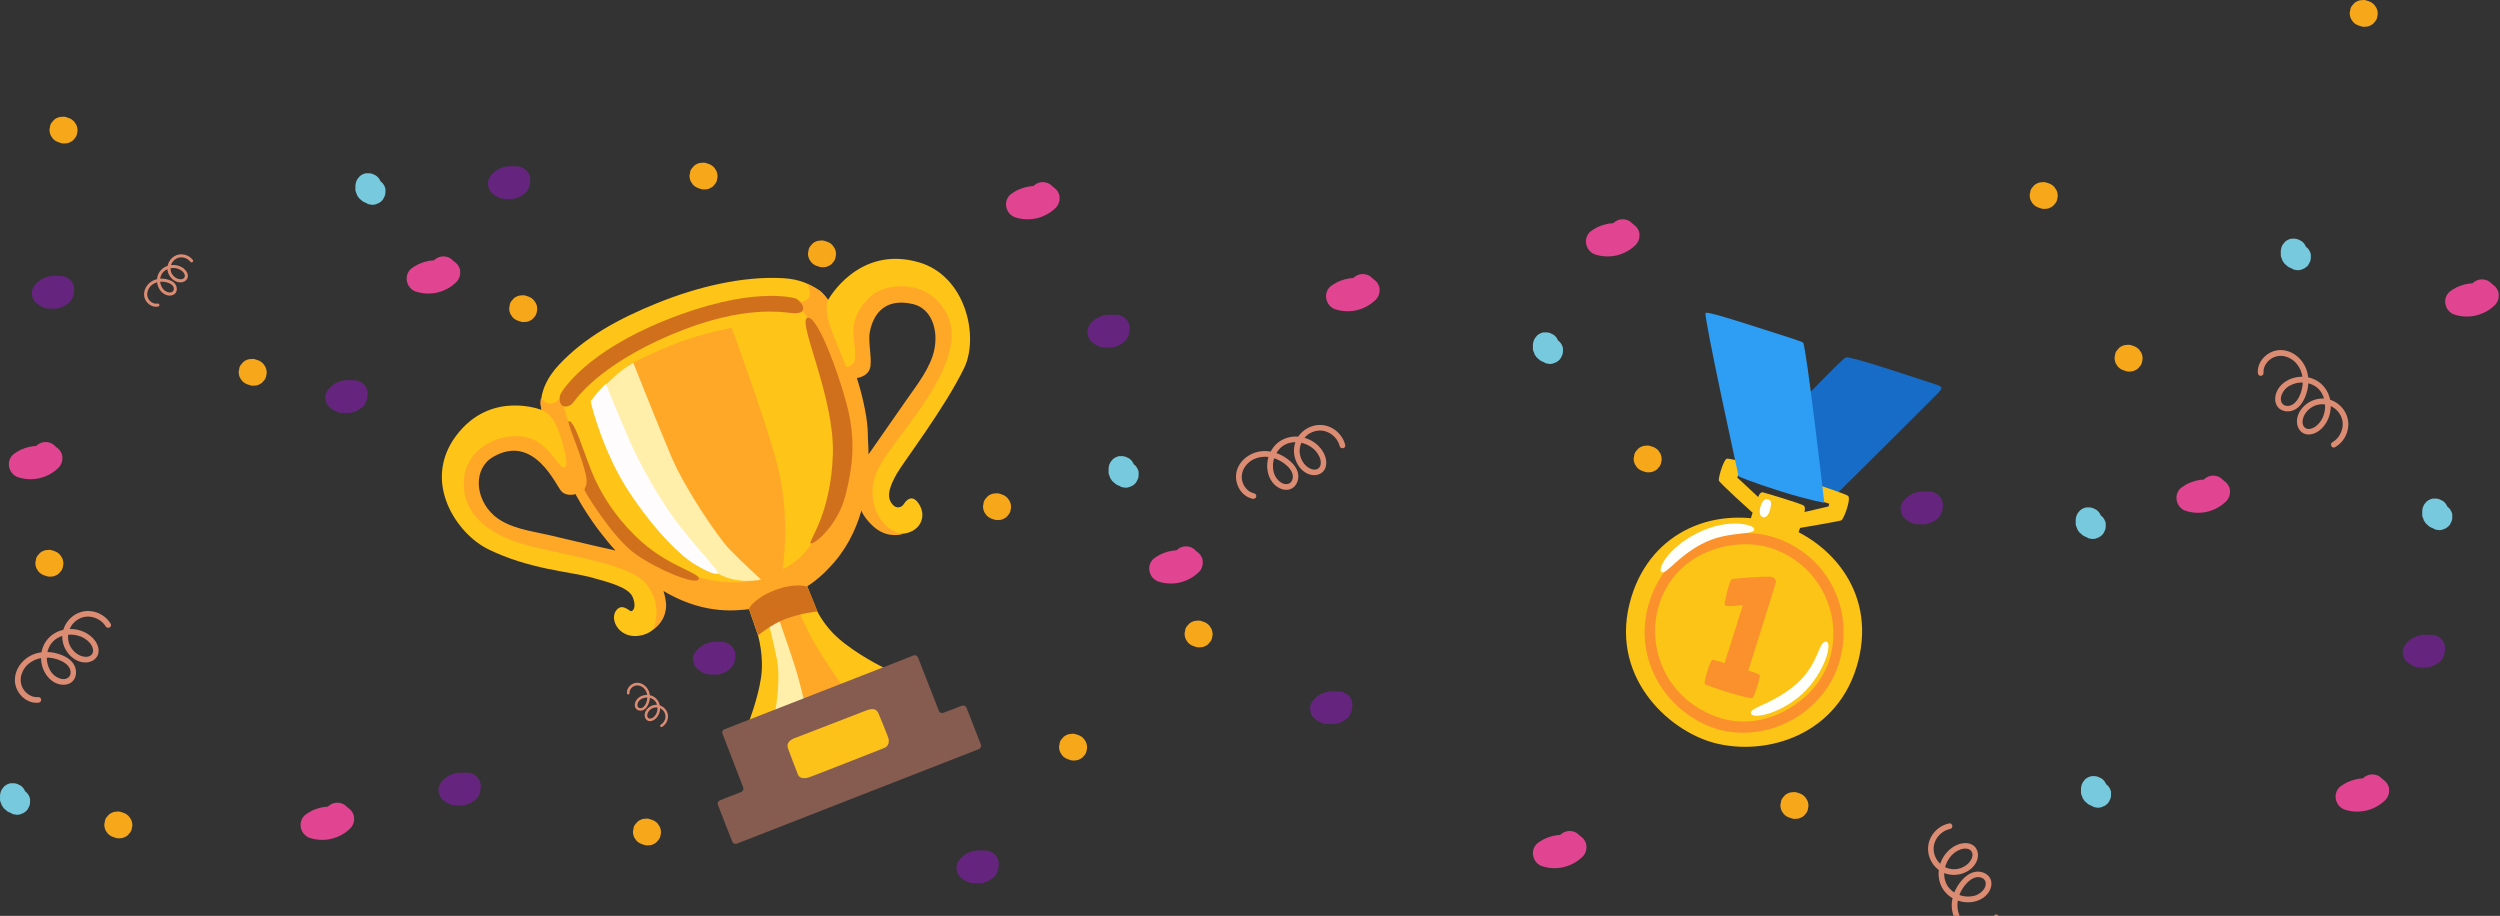 <svg width="1414" height="518" viewBox="0 0 1414 518" fill="none" xmlns="http://www.w3.org/2000/svg">
<rect x="0" y="0" width="1414" height="518" fill="#333333" stroke="none"/>
<path d="M208.199 115.452L210.224 115.821C211.183 115.901 212.148 115.743 213.031 115.36C213.95 115.085 214.798 114.614 215.516 113.979C216.277 113.356 216.863 112.547 217.219 111.63C217.729 110.765 217.999 109.779 218.002 108.775V106.841C217.718 105.598 217.133 104.443 216.299 103.479L215.194 102.512C214.931 101.779 214.524 101.106 213.998 100.532C213.375 99.771 212.567 99.184 211.651 98.828C210.783 98.32 209.802 98.035 208.797 97.999H206.91C205.657 98.266 204.488 98.835 203.505 99.657L202.262 101.13C201.537 102.248 201.11 103.532 201.019 104.861C201.045 104.967 201.045 105.077 201.019 105.183C201.019 105.874 201.019 106.565 201.019 107.209C200.994 107.377 200.994 107.548 201.019 107.716C201.219 108.494 201.497 109.25 201.848 109.972V110.249L202.952 111.907L203.321 112.321C203.906 112.875 204.521 113.397 205.161 113.887C205.881 114.304 206.636 114.659 207.417 114.946L208.199 115.452Z" fill="#77CADE"/>
<g clip-path="url(#clip0_53_3935)">
<path d="M507.357 267.703C511.023 261.275 534.634 230.403 545.4 207.961C553.799 190.429 546.306 156.143 519.822 148.386C485.399 138.324 468.367 169.657 468.367 169.657C468.367 169.657 461.419 158.419 443.194 157.347C420.24 155.992 394.288 162.279 371.732 171.416C349.866 180.257 330.654 190.763 316.071 206.424C303.019 220.45 306.365 231.865 306.365 231.865C306.365 231.865 277.541 220.326 257.96 246.485C238.413 272.657 258.406 301.979 276.121 310.649C299.203 321.947 322.166 323.325 333.536 326.365C344.882 329.414 355.746 332.297 357.92 337.864C360.094 343.43 358.065 345.643 356.979 345.712C355.917 345.772 352.133 340.998 348.719 345.007C344.078 350.505 350.897 362.694 363.665 359.127C376.038 355.686 373.487 342.459 373.487 342.459L370.661 329.666L395.38 335.327L423.556 344.28L428.72 359.354C428.72 359.354 432.247 371.163 430.441 383.281C428.636 395.398 423.369 408.84 423.369 408.84L426.577 417.907L505.251 385.05L499.364 377.384C499.364 377.384 484.817 370.343 474.035 360.903C466.33 354.139 462.29 345.861 462.29 345.861L453.788 324.664L485.318 283.792C485.318 283.792 491.068 285.478 490.921 286.955C490.775 288.431 495.561 301.114 507.29 301.938C518.88 302.763 524.456 293.815 520.368 286.128C516.291 278.466 512.328 283.208 511.24 285.052C510.152 286.897 506.796 288.563 504.041 284.287C501.281 280.069 503.691 274.131 507.357 267.703ZM287.43 303.202L266.981 278.699L272.672 259.577L284.033 250.908C284.033 250.908 305.048 256.488 306.006 257.232C306.965 257.977 324.576 274.005 324.576 274.005L355.587 315.077L287.43 303.202ZM487.449 267.807C487.263 266.76 480.331 213.608 480.331 213.608C480.109 213.04 487.05 205.879 486.745 205.097C486.439 204.315 492.217 173.802 492.217 173.802L518.184 164.779L533.219 187.601L528.492 213.254C528.526 213.268 487.626 268.83 487.449 267.807Z" fill="#FEC417"/>
<path d="M535.833 178.199C525.327 156.857 501.007 160.267 493.107 167.038C485.207 173.81 481.609 182.122 482.912 191.442C483.963 198.976 484.116 204.213 482.511 205.659C480.731 207.228 478.704 207.665 478.704 207.665C478.704 207.665 472.537 192.873 470.284 186.819C465.677 174.312 468.3 169.629 468.3 169.629C468.3 169.629 465.841 165.757 463.293 164.077C460.754 162.42 456.547 160.623 456.547 160.623C456.547 160.623 459.578 166.319 457.083 168.905C454.587 171.49 450.49 170.688 450.49 170.688L458.379 181.913C458.379 181.913 477.621 245.71 477.699 247.263C477.777 248.816 471.566 287.553 471.566 287.553C471.566 287.553 464.643 301.669 460.399 305.975C456.13 310.29 454.029 318.018 434.197 326.01C414.374 334.025 391.236 325.289 391.236 325.289L367.829 315.866L340.895 284.232L324.458 247.705L319.963 233.845L318.307 227.966L316.294 225.449C316.294 225.449 315.282 227.701 311.972 228.202C308.662 228.703 305.953 225.256 305.953 225.256C305.953 225.256 305.491 227.566 305.635 228.575C305.754 229.593 306.346 231.819 306.346 231.819C306.346 231.819 310.952 233.924 313.539 238.483C316.127 243.042 323.003 263.426 319.318 264.32C315.617 265.246 310.217 247.999 294.351 246.769C280.604 245.695 264.001 254.118 262.429 270.895C260.882 287.662 272.49 302.212 300.553 309.025C328.616 315.838 357.141 319.631 365.688 330.544C375.875 343.519 369.223 356.192 369.223 356.192C369.223 356.192 376.149 352.34 376.739 343.237C376.926 340.297 375.945 336.503 375.272 334.281C387.764 341.688 402.369 346.386 418.748 345.012C425.032 344.715 431.654 343.22 440.344 339.826C441.6 339.336 442.812 338.808 444.025 338.279C454.049 333.955 462.009 328.689 468.833 321.3C478.186 311.696 483.916 300.366 487.226 288.753C487.866 290.961 491.266 295.748 495.438 298.951C502.757 304.583 510.441 302.101 510.441 302.101C510.441 302.101 497.801 300.157 494.332 285.077C490.862 269.996 498.49 261.175 509.433 246.308C520.414 231.398 546.315 199.55 535.833 178.199ZM309.914 302.502C301.605 300.533 287.779 298.971 279.449 291.604C268.346 281.771 267.663 264.919 278.924 258.419C302.289 244.87 314.581 274.988 317.657 278.019C320.732 281.049 325.508 279.457 325.508 279.457C325.508 279.457 326.473 281.428 328.684 285.096C328.755 285.205 328.816 285.291 328.862 285.409L329.073 285.736C330.578 288.234 332.534 291.319 334.941 294.775L335.124 295.031C336.473 296.988 337.8 298.818 339.086 300.473C341.732 303.971 344.74 307.683 348.108 311.391C345.065 310.724 327.56 306.722 309.914 302.502ZM528.512 197.494C526.542 207.764 518.437 218.001 512.705 226.191C505.311 236.751 494.345 252.555 491.236 256.991C491.221 254.103 491.095 251.286 490.914 248.544C490.911 244.832 490.703 240.382 489.964 235.783C488.03 223.707 484.638 213.811 484.638 213.811C484.638 213.811 490.099 213.261 491.882 208.852C493.666 204.442 490.896 194.003 491.903 188.176C493.468 179.074 499.415 168.015 516.378 171.983C526.184 174.295 530.832 185.339 528.512 197.494ZM437.471 349.494L451.045 344.001C451.045 344.001 457.116 358.475 463.52 368.533C469.934 378.614 477.543 389.62 477.543 389.62C477.543 389.62 453.329 409.616 449.65 399.696C445.97 389.775 442.604 368.976 442.604 368.976C442.604 368.976 436.186 345.136 437.471 349.494Z" fill="#FFA828"/>
<path d="M355.263 206.543C355.263 206.543 369.79 198.931 383.995 193.628C398.201 188.326 413.797 185.374 413.797 185.374C413.797 185.374 431.067 232.085 438.652 259.128C446.261 286.16 443.833 309.578 443.309 316.144C442.817 322.506 442.054 326.108 442.054 326.108L427.828 329.862L386.177 292.673L355.263 206.543Z" fill="#FFA828"/>
<path d="M339.796 220.582C339.796 220.582 343.246 216.805 348.552 212.084C353.363 207.802 358.182 205.183 358.182 205.183C358.182 205.183 370.336 235.874 379.411 257.611C387.145 276.131 406.157 304.007 412.786 310.864C419.415 317.721 430.479 327.815 430.479 327.815C430.479 327.815 417.363 330.918 405.991 324.384C399.998 320.937 365.972 289.452 355.319 264.099C344.665 238.747 340.174 219.697 339.796 220.582Z" fill="#FFEFAB"/>
<path d="M334.114 226.899C334.17 228.324 341.1 256.114 356.02 278.571C370.94 301.028 385.394 314.74 393.208 319.36C400.146 323.448 404.256 325.065 405.969 324.395C407.683 323.726 390.973 306.8 380.658 292.428C370.376 278.069 360.761 259.792 356.644 250.534C352.518 241.252 342.597 217.061 342.597 217.061C342.597 217.061 338.713 221.008 337.891 222.039C337.079 223.093 334.114 226.899 334.114 226.899Z" fill="#FFFCFD"/>
<path d="M438.368 402.928C438.368 402.928 441.829 384.649 439.412 372.761C436.994 360.874 434.208 350.604 434.208 350.604L439.997 348.616C439.997 348.616 445.743 364.965 449.356 376.14C452.969 387.314 455.244 398.766 455.244 398.766L438.368 402.928Z" fill="#FFEFAB"/>
<path d="M423.604 344.261C423.604 344.261 426.276 338.494 438.032 333.902C449.789 329.311 456.564 331.77 456.564 331.77L462.438 345.884C462.438 345.884 453.682 346.546 444.125 350.142C436.17 353.14 428.777 359.358 428.777 359.358L423.604 344.261ZM317.033 222.92C318.31 220.347 331.825 198.96 376.602 181.035C424.763 161.733 448.259 168.391 449.689 168.706C451.292 169.035 454.269 172.241 454.299 174.168C454.304 176.104 453.265 177.22 449.07 177.165C444.852 177.12 421.868 171.272 379.175 189.476C338.169 206.939 325.409 226.201 323.958 227.969C322.785 229.383 320.092 230.68 318.156 229.498C316.205 228.349 316.216 224.604 317.033 222.92ZM456.51 179.829C451.124 182.424 472.097 224.796 471.073 256.866C469.954 291.184 457.152 305.849 458.46 307.276C459.769 308.704 473.686 297.89 478.213 280.205C482.415 263.821 483.535 250.305 480.215 234.184C476.847 218.081 462.505 176.942 456.51 179.829ZM321.67 238.282C320.242 238.758 330.215 260.089 331.702 270.593C332.277 274.628 330.448 276.216 330.555 277.129C330.661 278.043 346.538 304.304 359.551 313.473C372.141 322.343 393.579 331.143 395.158 327.632C396.736 324.122 379.547 321.144 363.023 306.548C353.526 298.189 341.86 284.563 334.593 266.597C329.785 254.715 324.728 237.279 321.67 238.282Z" fill="#D1701C"/>
<path d="M533.593 403.157C532.568 403.547 531.419 403.039 531.019 402.017L519.225 371.882C518.822 370.854 517.663 370.347 516.635 370.748L409.535 412.578C408.819 412.858 408.294 414.075 408.577 414.79C410.72 420.205 417.549 438.049 420.354 445.387C420.746 446.413 420.232 447.551 419.208 447.951L407.181 452.648C406.152 453.05 405.644 454.21 406.046 455.239L414.166 476.03C414.568 477.059 415.728 477.568 416.757 477.166L553.646 423.7C554.675 423.299 555.184 422.139 554.782 421.11L546.655 400.303C546.256 399.28 545.106 398.771 544.08 399.162L533.593 403.157Z" fill="#865C50"/>
<path d="M450.199 417.199C447.425 418.146 444.5 419.916 445.674 423.28C446.849 426.643 450.596 436.237 451.308 438.061C452.021 439.885 454.161 440.878 458.022 439.507C461.882 438.135 497.635 424.035 500.146 423.054C502.657 422.073 503.127 419.432 502.391 417.263C501.679 415.084 497.931 406.2 496.978 403.76C495.396 399.71 491.703 401.152 489.192 402.133C486.47 403.141 450.199 417.199 450.199 417.199Z" fill="#FCC219"/>
<path d="M354.585 392.024C354.386 388.857 357.321 386.186 360.382 386.17C363.794 386.152 366.646 388.928 367.358 392.143C367.707 393.816 367.623 395.55 367.115 397.181C366.58 398.946 365.556 400.902 363.758 401.637C362.198 402.268 360.18 401.913 359.384 400.284C358.665 398.818 359.147 396.979 360.105 395.74C362.078 393.199 365.763 392.398 368.72 393.536C371.833 394.74 373.554 397.901 373.3 401.173C373.195 402.751 372.637 404.265 371.692 405.534C370.735 406.78 369.335 407.819 367.699 407.873C365.87 407.924 364.688 406.394 364.631 404.671C364.574 402.949 365.506 401.365 366.759 400.294C368.022 399.21 369.632 398.616 371.296 398.617C373 398.662 374.623 399.358 375.831 400.561C377.055 401.742 377.776 403.351 377.842 405.052C377.87 406.714 377.302 408.332 376.24 409.611C375.735 410.224 375.122 410.74 374.432 411.134C373.626 411.599 372.943 410.334 373.745 409.86C375.943 408.595 377.056 405.644 375.996 403.288C375.475 402.084 374.524 401.116 373.328 400.574C372.133 400.031 370.779 399.954 369.529 400.355C368.34 400.763 367.331 401.573 366.675 402.646C366.105 403.584 365.688 405.221 366.639 406.079C367.487 406.838 368.806 406.3 369.578 405.698C370.556 404.899 371.26 403.816 371.594 402.598C372.286 400.235 371.742 397.419 369.782 395.806C367.871 394.235 364.922 394.112 362.8 395.309C362.264 395.593 361.792 395.983 361.411 396.455C361.029 396.926 360.748 397.47 360.582 398.054C360.306 399.16 360.708 400.374 361.974 400.519C363.521 400.697 364.604 399.384 365.217 398.137C365.828 396.891 366.144 395.521 366.14 394.134C366.128 391.509 364.695 388.909 362.141 387.981C361.582 387.761 360.984 387.653 360.384 387.664C359.783 387.675 359.19 387.804 358.64 388.045C357.586 388.523 356.751 389.379 356.299 390.444C356.091 390.97 356.005 391.535 356.046 392.099C356.04 392.29 355.959 392.472 355.82 392.605C355.682 392.737 355.497 392.81 355.305 392.808C355.115 392.8 354.935 392.719 354.804 392.581C354.672 392.444 354.598 392.261 354.598 392.07L354.585 392.024Z" fill="#DC8C73"/>
<path d="M564.983 294.103C565.953 294.11 566.907 293.856 567.745 293.366C568.637 293.013 569.405 292.404 569.954 291.616C570.68 290.925 571.205 290.049 571.472 289.083L571.84 287.103C571.907 285.827 571.638 284.557 571.058 283.419L570 281.853C569.132 280.842 568.001 280.093 566.732 279.689L565.766 279.366C564.845 279.002 563.839 278.906 562.866 279.09C561.903 279.089 560.954 279.326 560.105 279.781C559.218 280.166 558.454 280.787 557.896 281.577C557.171 282.25 556.645 283.111 556.377 284.063C556.377 284.754 556.147 285.399 556.009 286.044C555.947 287.334 556.216 288.618 556.791 289.774L557.85 291.34C558.728 292.328 559.857 293.06 561.117 293.458L562.084 293.78C563.007 294.135 564.005 294.246 564.983 294.103Z" fill="#F7A81A"/>
<path d="M465.983 151.103C466.953 151.11 467.907 150.856 468.745 150.366C469.637 150.013 470.405 149.404 470.954 148.616C471.68 147.925 472.205 147.049 472.472 146.083L472.84 144.103C472.907 142.827 472.638 141.557 472.058 140.419L471 138.853C470.132 137.842 469.001 137.093 467.732 136.689L466.766 136.366C465.845 136.002 464.839 135.906 463.866 136.09C462.903 136.089 461.954 136.326 461.105 136.781C460.218 137.166 459.454 137.787 458.896 138.577C458.171 139.25 457.645 140.111 457.377 141.063C457.377 141.754 457.147 142.399 457.009 143.044C456.947 144.334 457.216 145.618 457.791 146.774L458.85 148.34C459.728 149.328 460.857 150.06 462.117 150.458L463.084 150.78C464.007 151.135 465.005 151.246 465.983 151.103Z" fill="#F7A81A"/>
<path d="M366.983 478.103C367.953 478.11 368.907 477.856 369.745 477.366C370.637 477.013 371.405 476.404 371.954 475.616C372.68 474.925 373.205 474.049 373.472 473.083L373.84 471.103C373.907 469.827 373.638 468.557 373.058 467.419L372 465.853C371.132 464.842 370.001 464.093 368.732 463.689L367.766 463.366C366.845 463.002 365.839 462.906 364.866 463.09C363.903 463.089 362.954 463.326 362.105 463.781C361.218 464.166 360.454 464.787 359.896 465.577C359.171 466.25 358.645 467.111 358.377 468.063C358.377 468.754 358.147 469.399 358.009 470.044C357.947 471.334 358.216 472.618 358.791 473.774L359.85 475.34C360.728 476.328 361.857 477.06 363.117 477.458L364.084 477.78C365.007 478.135 366.005 478.246 366.983 478.103Z" fill="#F7A81A"/>
<path d="M401.958 381.508H402.833C403.95 381.622 405.075 381.622 406.192 381.508C407.297 381.298 408.376 380.974 409.414 380.541C410.188 380.226 410.915 379.808 411.577 379.297C412.05 379.033 412.497 378.724 412.911 378.376C413.326 378.008 413.878 377.271 414.246 376.856C414.476 376.488 414.66 376.074 414.844 375.705C415.084 375.247 415.284 374.769 415.443 374.278C415.626 373.55 415.764 372.812 415.857 372.067V371.699C415.902 370.993 415.902 370.286 415.857 369.58C415.884 369.475 415.884 369.364 415.857 369.258C415.675 368.582 415.445 367.92 415.167 367.278L414.062 365.666C414.062 365.666 412.681 364.469 412.589 364.377C412.497 364.284 410.288 363.363 410.472 363.363L408.631 363.041H407.573H406.79C406.453 363.015 406.115 363.015 405.778 363.041C402.178 362.764 398.608 363.867 395.791 366.126C394.846 366.88 393.996 367.746 393.26 368.705C392.938 369.304 392.662 369.903 392.385 370.501C392.027 371.44 391.916 372.455 392.063 373.449C392.063 374.086 392.204 374.715 392.478 375.291C392.715 376.225 393.191 377.082 393.858 377.777C394.665 378.583 395.56 379.293 396.528 379.896C397.538 380.473 398.601 380.951 399.703 381.323C400.452 381.419 401.204 381.481 401.958 381.508Z" fill="#65257F"/>
</g>
<g clip-path="url(#clip1_53_3935)">
<path d="M1044.01 202.165C1041.51 203.317 1016.89 229.094 1016.89 229.094L991.459 271.664L1037.12 281.115C1037.12 281.115 1094.99 223.653 1096.22 222.291C1098.43 219.812 1099.51 218.841 1094.41 217.29C1089.32 215.72 1046.36 201.082 1044.01 202.165Z" fill="#176CC7"/>
<path d="M1045.29 280.489C1043.45 278.629 978.661 257.787 976.454 259.53C974.454 261.116 971.858 270.364 972.172 271.757C972.487 273.15 991.271 289.986 991.271 289.986L990.123 293.688C990.123 293.688 990.445 296.959 1002.65 300.674C1014.85 304.389 1016.86 302.307 1016.86 302.307L1018.11 298.596C1018.11 298.596 1040.18 294.858 1041.44 294.324C1042.73 293.777 1047.14 282.349 1045.29 280.489ZM1020.61 289.598C1020.61 289.598 1021.33 287.024 1020.27 286.001C1019.2 284.978 998.874 278.909 997.129 278.478C995.385 278.046 994.45 281.115 994.45 281.115L982.627 270.131L983.038 268.779L1034.62 284.882L1034.24 286.444L1020.61 289.598Z" fill="#FCC417"/>
<path d="M999.961 282.414C998.244 281.891 996.713 283.381 995.773 286.468C994.894 289.353 995.141 292.083 997.37 292.562C999.205 292.961 1000.66 290.41 1001.24 287.931C1001.95 284.995 1002.13 283.076 999.961 282.414Z" fill="#FDFFFF"/>
<path d="M922.662 337.813C909.337 381.576 942.965 413.11 969.55 420.186C998.872 427.976 1040.5 415.941 1051.11 373.548C1061.16 333.38 1033.59 304.49 1004.71 295.916C971.142 285.954 934.301 299.585 922.662 337.813Z" fill="#FCC417"/>
<path d="M970.938 412.286C970.482 412.147 970.007 412.002 969.556 411.845C955.996 407.217 944.219 397.325 937.239 384.722C929.771 371.232 928.189 355.582 932.806 340.682C944.064 304.294 981.062 297.097 1002.67 303.676L1002.85 303.731C1032.09 312.774 1049.2 342.85 1040.48 373.905C1036.59 387.729 1026.58 400.427 1012.24 407.918C998.868 414.882 983.559 416.128 970.938 412.286ZM1000.79 309.729C981.407 303.828 947.923 310.957 938.285 342.35C931.079 365.822 941.919 395.507 971.909 405.756C983.341 409.635 996.577 408.835 1009.06 402.318C1022.02 395.546 1031.47 384.614 1035 372.315C1042.64 345.643 1027.37 317.922 1001.07 309.794C1000.99 309.772 1000.84 309.745 1000.79 309.729Z" fill="#FA912C"/>
<path d="M992.081 298.856C991.349 296.737 976.966 292.717 959.453 301.795C942.555 310.561 937.495 322.132 939.786 323.588C942.377 325.236 949.7 313.574 964.88 306.521C978.82 300.067 993.551 303.076 992.081 298.856ZM1032.95 362.929C1028.36 362.21 1028.91 376.787 1014.2 388.437C1001.45 398.543 989.988 400.124 990.301 403.293C990.726 407.533 1009.67 403.063 1021.77 390.062C1032.74 378.293 1036.38 363.455 1032.95 362.929Z" fill="#FEFFFA"/>
<path d="M979.359 327.732C977.981 328.849 975.086 341.439 975.485 342.16C976.247 343.589 985.772 342.198 985.772 342.198L975.424 375.071C975.424 375.071 969.327 373.135 968.615 373.178C967.211 373.269 963.505 386.032 964.247 386.936C964.989 387.841 989.857 395.772 991.191 394.801C992.524 393.829 995.673 382.634 995.391 381.989C994.895 380.8 988.805 379.365 988.805 379.365C988.805 379.365 1004.1 330.973 1004.41 329.371C1004.71 327.768 1003.29 326.277 1001.1 326.129C998.912 325.981 980.24 327.002 979.359 327.732Z" fill="#FA912C"/>
<path d="M964.703 176.98C963.23 177.689 983.373 269.442 983.373 269.442C983.373 269.442 990.463 272.638 1006.89 277.8C1023.32 282.962 1031.82 284.352 1031.82 284.352C1031.82 284.352 1021.6 195.161 1019.79 193.752C1018.91 193.045 1005.4 188.772 992.202 184.594C978.992 180.393 966.111 176.291 964.703 176.98Z" fill="#2E9DF4"/>
<path d="M932.983 267.103C933.953 267.11 934.907 266.856 935.745 266.366C936.637 266.013 937.405 265.404 937.954 264.616C938.68 263.925 939.205 263.049 939.472 262.083L939.84 260.103C939.907 258.827 939.638 257.557 939.058 256.419L938 254.853C937.132 253.842 936.001 253.093 934.732 252.689L933.766 252.366C932.845 252.002 931.839 251.906 930.866 252.09C929.903 252.089 928.954 252.326 928.105 252.781C927.218 253.166 926.454 253.787 925.896 254.577C925.171 255.25 924.645 256.111 924.377 257.063C924.377 257.754 924.147 258.399 924.009 259.044C923.947 260.334 924.216 261.618 924.791 262.774L925.85 264.34C926.728 265.328 927.857 266.06 929.117 266.458L930.084 266.78C931.007 267.135 932.005 267.246 932.983 267.103Z" fill="#F7A81A"/>
<path d="M1084.96 296.508H1085.83C1086.95 296.622 1088.08 296.622 1089.19 296.508C1090.3 296.298 1091.38 295.974 1092.41 295.541C1093.19 295.226 1093.92 294.808 1094.58 294.297C1095.05 294.033 1095.5 293.724 1095.91 293.376C1096.33 293.008 1096.88 292.271 1097.25 291.856C1097.48 291.488 1097.66 291.074 1097.84 290.705C1098.08 290.247 1098.28 289.769 1098.44 289.278C1098.63 288.55 1098.76 287.812 1098.86 287.067V286.699C1098.9 285.993 1098.9 285.286 1098.86 284.58C1098.88 284.475 1098.88 284.364 1098.86 284.258C1098.68 283.582 1098.44 282.92 1098.17 282.278L1097.06 280.666C1097.06 280.666 1095.68 279.469 1095.59 279.377C1095.5 279.284 1093.29 278.363 1093.47 278.363L1091.63 278.041H1090.57H1089.79C1089.45 278.015 1089.11 278.015 1088.78 278.041C1085.18 277.764 1081.61 278.867 1078.79 281.126C1077.85 281.88 1077 282.746 1076.26 283.705C1075.94 284.304 1075.66 284.903 1075.39 285.501C1075.03 286.44 1074.92 287.455 1075.06 288.449C1075.06 289.086 1075.2 289.715 1075.48 290.291C1075.71 291.225 1076.19 292.082 1076.86 292.777C1077.66 293.583 1078.56 294.293 1079.53 294.896C1080.54 295.473 1081.6 295.951 1082.7 296.323C1083.45 296.419 1084.2 296.481 1084.96 296.508Z" fill="#65257F"/>
</g>
<path d="M257.958 455.508H258.833C259.95 455.622 261.075 455.622 262.192 455.508C263.297 455.298 264.376 454.974 265.414 454.541C266.188 454.226 266.915 453.808 267.577 453.297C268.05 453.033 268.497 452.724 268.911 452.376C269.326 452.008 269.878 451.271 270.246 450.856C270.476 450.488 270.66 450.074 270.844 449.705C271.084 449.247 271.284 448.769 271.443 448.278C271.626 447.55 271.764 446.812 271.857 446.067V445.699C271.902 444.993 271.902 444.286 271.857 443.58C271.884 443.475 271.884 443.364 271.857 443.258C271.675 442.582 271.445 441.92 271.167 441.278L270.062 439.666C270.062 439.666 268.681 438.469 268.589 438.377C268.497 438.284 266.288 437.363 266.472 437.363L264.631 437.041H263.573H262.79C262.453 437.015 262.115 437.015 261.778 437.041C258.178 436.764 254.608 437.867 251.791 440.126C250.846 440.88 249.996 441.746 249.26 442.705C248.938 443.304 248.662 443.903 248.385 444.501C248.027 445.44 247.916 446.455 248.063 447.449C248.063 448.086 248.204 448.715 248.478 449.291C248.715 450.225 249.191 451.082 249.858 451.777C250.665 452.583 251.56 453.293 252.528 453.896C253.538 454.473 254.601 454.951 255.703 455.323C256.452 455.419 257.204 455.481 257.958 455.508Z" fill="#65257F"/>
<path d="M193.958 233.508H194.833C195.95 233.622 197.075 233.622 198.192 233.508C199.297 233.298 200.376 232.974 201.414 232.541C202.188 232.226 202.915 231.808 203.577 231.297C204.05 231.033 204.497 230.724 204.911 230.376C205.326 230.008 205.878 229.271 206.246 228.856C206.476 228.488 206.66 228.074 206.844 227.705C207.084 227.247 207.284 226.769 207.443 226.278C207.626 225.55 207.764 224.812 207.857 224.067V223.699C207.902 222.993 207.902 222.286 207.857 221.58C207.884 221.475 207.884 221.364 207.857 221.258C207.675 220.582 207.445 219.92 207.167 219.278L206.062 217.666C206.062 217.666 204.681 216.469 204.589 216.377C204.497 216.284 202.288 215.363 202.472 215.363L200.631 215.041H199.573H198.79C198.453 215.015 198.115 215.015 197.778 215.041C194.178 214.764 190.608 215.867 187.791 218.126C186.846 218.88 185.996 219.746 185.26 220.705C184.938 221.304 184.662 221.903 184.385 222.501C184.027 223.44 183.916 224.455 184.063 225.449C184.063 226.086 184.204 226.715 184.478 227.291C184.715 228.225 185.191 229.082 185.858 229.777C186.665 230.583 187.56 231.293 188.528 231.896C189.538 232.473 190.601 232.951 191.703 233.323C192.452 233.419 193.204 233.481 193.958 233.508Z" fill="#65257F"/>
<path d="M750.958 409.508H751.833C752.95 409.622 754.075 409.622 755.192 409.508C756.297 409.298 757.376 408.974 758.414 408.541C759.188 408.226 759.915 407.808 760.577 407.297C761.05 407.033 761.497 406.724 761.911 406.376C762.326 406.008 762.878 405.271 763.246 404.856C763.476 404.488 763.66 404.074 763.844 403.705C764.084 403.247 764.284 402.769 764.443 402.278C764.626 401.55 764.764 400.812 764.857 400.067V399.699C764.902 398.993 764.902 398.286 764.857 397.58C764.884 397.475 764.884 397.364 764.857 397.258C764.675 396.582 764.445 395.92 764.167 395.278L763.062 393.666C763.062 393.666 761.681 392.469 761.589 392.377C761.497 392.284 759.288 391.363 759.472 391.363L757.631 391.041H756.573H755.79C755.453 391.015 755.115 391.015 754.778 391.041C751.178 390.764 747.608 391.867 744.791 394.126C743.846 394.88 742.996 395.746 742.26 396.705C741.938 397.304 741.662 397.903 741.385 398.501C741.027 399.44 740.916 400.455 741.063 401.449C741.063 402.086 741.204 402.715 741.478 403.291C741.715 404.225 742.191 405.082 742.858 405.777C743.665 406.583 744.56 407.293 745.528 407.896C746.538 408.473 747.601 408.951 748.703 409.323C749.452 409.419 750.204 409.481 750.958 409.508Z" fill="#65257F"/>
<path d="M624.958 196.508H625.833C626.95 196.622 628.075 196.622 629.192 196.508C630.297 196.298 631.376 195.974 632.414 195.541C633.188 195.226 633.915 194.808 634.577 194.297C635.05 194.033 635.497 193.724 635.911 193.376C636.326 193.008 636.878 192.271 637.246 191.856C637.476 191.488 637.66 191.074 637.844 190.705C638.084 190.247 638.284 189.769 638.443 189.278C638.626 188.55 638.764 187.812 638.857 187.067V186.699C638.902 185.993 638.902 185.286 638.857 184.58C638.884 184.475 638.884 184.364 638.857 184.258C638.675 183.582 638.445 182.92 638.167 182.278L637.062 180.666C637.062 180.666 635.681 179.469 635.589 179.377C635.497 179.284 633.288 178.363 633.472 178.363L631.631 178.041H630.573H629.79C629.453 178.015 629.115 178.015 628.778 178.041C625.178 177.764 621.608 178.867 618.791 181.126C617.846 181.88 616.996 182.746 616.26 183.705C615.938 184.304 615.662 184.903 615.385 185.501C615.027 186.44 614.916 187.455 615.063 188.449C615.063 189.086 615.204 189.715 615.478 190.291C615.715 191.225 616.191 192.082 616.858 192.777C617.665 193.583 618.56 194.293 619.528 194.896C620.538 195.473 621.601 195.951 622.703 196.323C623.452 196.419 624.204 196.481 624.958 196.508Z" fill="#65257F"/>
<path d="M550.958 499.508H551.833C552.95 499.622 554.075 499.622 555.192 499.508C556.297 499.298 557.376 498.974 558.414 498.541C559.188 498.226 559.915 497.808 560.577 497.297C561.05 497.033 561.497 496.724 561.911 496.376C562.326 496.008 562.878 495.271 563.246 494.856C563.476 494.488 563.66 494.074 563.844 493.705C564.084 493.247 564.284 492.769 564.443 492.278C564.626 491.55 564.764 490.812 564.857 490.067V489.699C564.902 488.993 564.902 488.286 564.857 487.58C564.884 487.475 564.884 487.364 564.857 487.258C564.675 486.582 564.445 485.92 564.167 485.278L563.062 483.666C563.062 483.666 561.681 482.469 561.589 482.377C561.497 482.284 559.288 481.363 559.472 481.363L557.631 481.041H556.573H555.79C555.453 481.015 555.115 481.015 554.778 481.041C551.178 480.764 547.608 481.867 544.791 484.126C543.846 484.88 542.996 485.746 542.26 486.705C541.938 487.304 541.662 487.903 541.385 488.501C541.027 489.44 540.916 490.455 541.063 491.449C541.063 492.086 541.204 492.715 541.478 493.291C541.715 494.225 542.191 495.082 542.858 495.777C543.665 496.583 544.56 497.293 545.528 497.896C546.538 498.473 547.601 498.951 548.703 499.323C549.452 499.419 550.204 499.481 550.958 499.508Z" fill="#65257F"/>
<path d="M296.983 182.103C297.953 182.11 298.907 181.856 299.745 181.366C300.637 181.013 301.405 180.404 301.954 179.616C302.68 178.925 303.205 178.049 303.472 177.083L303.84 175.103C303.907 173.827 303.638 172.557 303.058 171.419L302 169.853C301.132 168.842 300.001 168.093 298.732 167.689L297.766 167.366C296.845 167.002 295.839 166.906 294.866 167.09C293.903 167.089 292.954 167.326 292.105 167.781C291.218 168.166 290.454 168.787 289.896 169.577C289.171 170.25 288.645 171.111 288.377 172.063C288.377 172.754 288.147 173.399 288.009 174.044C287.947 175.334 288.216 176.618 288.791 177.774L289.85 179.34C290.728 180.328 291.857 181.06 293.117 181.458L294.084 181.78C295.007 182.135 296.005 182.246 296.983 182.103Z" fill="#F7A81A"/>
<path d="M143.983 218.103C144.953 218.11 145.907 217.856 146.745 217.366C147.637 217.013 148.405 216.404 148.954 215.616C149.68 214.925 150.205 214.049 150.472 213.083L150.84 211.103C150.907 209.827 150.638 208.557 150.058 207.419L149 205.853C148.132 204.842 147.001 204.093 145.732 203.689L144.766 203.366C143.845 203.002 142.839 202.906 141.866 203.09C140.903 203.089 139.954 203.326 139.105 203.781C138.218 204.166 137.454 204.787 136.896 205.577C136.171 206.25 135.645 207.111 135.377 208.063C135.377 208.754 135.147 209.399 135.009 210.044C134.947 211.334 135.216 212.618 135.791 213.774L136.85 215.34C137.728 216.328 138.857 217.06 140.117 217.458L141.084 217.78C142.007 218.135 143.005 218.246 143.983 218.103Z" fill="#F7A81A"/>
<path d="M1015.98 463.103C1016.95 463.11 1017.91 462.856 1018.74 462.366C1019.64 462.013 1020.41 461.404 1020.95 460.616C1021.68 459.925 1022.21 459.049 1022.47 458.083L1022.84 456.103C1022.91 454.827 1022.64 453.557 1022.06 452.419L1021 450.853C1020.13 449.842 1019 449.093 1017.73 448.689L1016.77 448.366C1015.84 448.002 1014.84 447.906 1013.87 448.09C1012.9 448.089 1011.95 448.326 1011.1 448.781C1010.22 449.166 1009.45 449.787 1008.9 450.577C1008.17 451.25 1007.65 452.111 1007.38 453.063C1007.38 453.754 1007.15 454.399 1007.01 455.044C1006.95 456.334 1007.22 457.618 1007.79 458.774L1008.85 460.34C1009.73 461.328 1010.86 462.06 1012.12 462.458L1013.08 462.78C1014.01 463.135 1015.01 463.246 1015.98 463.103Z" fill="#F7A81A"/>
<path d="M678.983 366.103C679.953 366.11 680.907 365.856 681.745 365.366C682.637 365.013 683.405 364.404 683.954 363.616C684.68 362.925 685.205 362.049 685.472 361.083L685.84 359.103C685.907 357.827 685.638 356.557 685.058 355.419L684 353.853C683.132 352.842 682.001 352.093 680.732 351.689L679.766 351.366C678.845 351.002 677.839 350.906 676.866 351.09C675.903 351.089 674.954 351.326 674.105 351.781C673.218 352.166 672.454 352.787 671.896 353.577C671.171 354.25 670.645 355.111 670.377 356.063C670.377 356.754 670.147 357.399 670.009 358.044C669.947 359.334 670.216 360.618 670.791 361.774L671.85 363.34C672.728 364.328 673.857 365.06 675.117 365.458L676.084 365.78C677.007 366.135 678.005 366.246 678.983 366.103Z" fill="#F7A81A"/>
<path d="M607.983 430.103C608.953 430.11 609.907 429.856 610.745 429.366C611.637 429.013 612.405 428.404 612.954 427.616C613.68 426.925 614.205 426.049 614.472 425.083L614.84 423.103C614.907 421.827 614.638 420.557 614.058 419.419L613 417.853C612.132 416.842 611.001 416.093 609.732 415.689L608.766 415.366C607.845 415.002 606.839 414.906 605.866 415.09C604.903 415.089 603.954 415.326 603.105 415.781C602.218 416.166 601.454 416.787 600.896 417.577C600.171 418.25 599.645 419.111 599.377 420.063C599.377 420.754 599.147 421.399 599.009 422.044C598.947 423.334 599.216 424.618 599.791 425.774L600.85 427.34C601.728 428.328 602.857 429.06 604.117 429.458L605.084 429.78C606.007 430.135 607.005 430.246 607.983 430.103Z" fill="#F7A81A"/>
<path d="M708.397 282.094C701.574 280.598 697.701 272.77 699.519 266.282C701.547 259.053 709.148 254.698 716.382 255.138C720.133 255.413 723.752 256.64 726.896 258.702C730.306 260.903 733.826 264.253 734.292 268.504C734.683 272.186 732.71 276.242 728.78 276.94C725.242 277.574 721.644 275.441 719.602 272.662C715.419 266.949 715.955 258.667 720.155 253.099C724.587 247.241 732.318 245.514 739.087 248.03C742.363 249.209 745.229 251.308 747.341 254.075C749.399 256.853 750.75 260.445 749.873 263.939C748.875 267.842 744.92 269.416 741.241 268.494C737.561 267.571 734.775 264.641 733.266 261.341C731.739 258.012 731.455 254.245 732.466 250.724C733.593 247.145 736.047 244.133 739.324 242.306C742.565 240.43 746.406 239.88 750.044 240.769C753.579 241.715 756.658 243.897 758.722 246.919C759.714 248.359 760.435 249.968 760.851 251.667C761.347 253.654 758.256 254.332 757.738 252.35C756.392 246.932 750.822 242.791 745.196 243.607C742.331 243.981 739.707 245.407 737.836 247.608C735.965 249.81 734.98 252.628 735.074 255.516C735.217 258.279 736.32 260.905 738.192 262.942C739.832 264.717 743.045 266.59 745.435 265.097C747.555 263.762 747.215 260.646 746.409 258.647C745.31 256.095 743.445 253.948 741.071 252.504C736.487 249.61 730.201 249.055 725.6 252.226C721.118 255.319 719.074 261.485 720.321 266.699C720.598 268.005 721.137 269.241 721.904 270.333C722.672 271.425 723.652 272.351 724.786 273.055C726.96 274.308 729.772 274.193 730.846 271.602C732.16 268.436 730.036 265.35 727.769 263.298C725.503 261.251 722.796 259.753 719.857 258.92C714.296 257.358 707.927 258.814 704.417 263.658C703.611 264.708 703.021 265.906 702.681 267.184C702.34 268.462 702.256 269.795 702.432 271.105C702.806 273.623 704.112 275.909 706.091 277.51C707.077 278.269 708.222 278.794 709.439 279.048C709.841 279.177 710.176 279.458 710.373 279.831C710.57 280.204 710.613 280.64 710.493 281.044C710.36 281.442 710.079 281.773 709.708 281.969C709.337 282.164 708.905 282.209 708.502 282.095L708.397 282.094Z" fill="#DC8C73"/>
<path d="M1130.57 519.451C1128.78 526.203 1120.79 529.734 1114.39 527.636C1107.25 525.298 1103.23 517.515 1103.98 510.307C1104.42 506.571 1105.8 503.009 1108 499.956C1110.34 496.645 1113.84 493.273 1118.11 492.992C1121.81 492.761 1125.77 494.908 1126.3 498.864C1126.78 502.426 1124.49 505.929 1121.63 507.849C1115.74 511.78 1107.49 510.886 1102.11 506.449C1096.45 501.768 1095.06 493.969 1097.86 487.315C1099.18 484.093 1101.4 481.32 1104.26 479.33C1107.13 477.395 1110.77 476.201 1114.22 477.228C1118.08 478.394 1119.48 482.413 1118.4 486.049C1117.32 489.686 1114.27 492.342 1110.91 493.707C1107.52 495.089 1103.74 495.209 1100.27 494.047C1096.74 492.766 1093.84 490.184 1092.15 486.831C1090.42 483.511 1090.04 479.65 1091.08 476.054C1092.18 472.563 1094.5 469.581 1097.6 467.651C1099.09 466.722 1100.72 466.071 1102.44 465.729C1104.45 465.32 1104.99 468.437 1102.99 468.868C1097.52 469.979 1093.14 475.364 1093.71 481.021C1093.96 483.899 1095.27 486.582 1097.39 488.547C1099.51 490.511 1102.28 491.617 1105.17 491.649C1107.93 491.625 1110.61 490.637 1112.72 488.855C1114.57 487.293 1116.58 484.164 1115.19 481.713C1113.95 479.536 1110.82 479.741 1108.79 480.46C1106.19 481.447 1103.96 483.218 1102.42 485.527C1099.33 489.981 1098.5 496.237 1101.47 500.971C1104.37 505.583 1110.44 507.892 1115.7 506.872C1117.02 506.651 1118.28 506.167 1119.4 505.447C1120.53 504.728 1121.49 503.789 1122.25 502.686C1123.59 500.569 1123.6 497.755 1121.06 496.569C1117.95 495.119 1114.77 497.108 1112.63 499.284C1110.48 501.459 1108.87 504.099 1107.91 506.998C1106.11 512.487 1107.29 518.913 1111.98 522.63C1112.99 523.48 1114.16 524.121 1115.42 524.517C1116.68 524.912 1118.01 525.054 1119.33 524.935C1121.86 524.67 1124.2 523.465 1125.89 521.556C1126.69 520.604 1127.26 519.484 1127.57 518.278C1127.71 517.882 1128.01 517.56 1128.39 517.379C1128.77 517.198 1129.21 517.175 1129.61 517.312C1130 517.462 1130.32 517.757 1130.5 518.136C1130.68 518.515 1130.7 518.949 1130.57 519.347L1130.57 519.451Z" fill="#DC8C73"/>
<path d="M894.828 484.811C895.672 484.032 896.329 483.073 896.751 482.005C897.174 480.936 897.35 479.786 897.267 478.64C897.275 477.67 897.02 476.715 896.531 475.877C895.973 474.732 895.114 473.761 894.045 473.068L891.928 471.226C891.094 470.681 890.16 470.308 889.181 470.126C888.201 469.944 887.196 469.958 886.222 470.167C884.8 470.504 883.496 471.221 882.448 472.239C880.893 472.299 879.349 472.531 877.845 472.93C876.364 473.335 874.917 473.858 873.519 474.496C872.116 475.209 870.777 476.041 869.515 476.983C868.524 477.855 867.784 478.977 867.371 480.232C866.959 481.487 866.889 482.829 867.168 484.12C867.415 485.376 867.968 486.55 868.78 487.538C869.591 488.527 870.634 489.299 871.817 489.785C875.739 491.147 879.961 491.403 884.019 490.526C888.077 489.649 891.817 487.672 894.828 484.811Z" fill="#E14591"/>
<path d="M677.828 323.811C678.672 323.032 679.329 322.073 679.751 321.005C680.174 319.936 680.35 318.786 680.267 317.64C680.275 316.67 680.02 315.715 679.531 314.877C678.973 313.732 678.114 312.761 677.045 312.068L674.928 310.226C674.094 309.681 673.16 309.308 672.181 309.126C671.201 308.944 670.196 308.958 669.222 309.167C667.8 309.504 666.496 310.221 665.448 311.239C663.893 311.299 662.349 311.531 660.845 311.93C659.364 312.335 657.917 312.858 656.519 313.496C655.116 314.209 653.777 315.041 652.515 315.983C651.524 316.855 650.784 317.977 650.371 319.232C649.959 320.487 649.889 321.829 650.168 323.12C650.415 324.376 650.968 325.55 651.78 326.538C652.591 327.527 653.634 328.299 654.817 328.785C658.739 330.147 662.961 330.403 667.019 329.526C671.077 328.649 674.817 326.672 677.828 323.811Z" fill="#E14591"/>
<path d="M197.828 468.811C198.672 468.032 199.329 467.073 199.751 466.005C200.174 464.936 200.35 463.786 200.267 462.64C200.275 461.67 200.02 460.715 199.531 459.877C198.973 458.732 198.114 457.761 197.045 457.068L194.928 455.226C194.094 454.681 193.16 454.308 192.181 454.126C191.201 453.944 190.196 453.958 189.222 454.167C187.8 454.504 186.496 455.221 185.448 456.239C183.893 456.299 182.349 456.531 180.845 456.93C179.364 457.335 177.917 457.858 176.519 458.496C175.116 459.209 173.777 460.041 172.515 460.983C171.524 461.855 170.784 462.977 170.371 464.232C169.959 465.487 169.889 466.829 170.168 468.12C170.415 469.376 170.968 470.55 171.78 471.538C172.591 472.527 173.634 473.299 174.817 473.785C178.739 475.147 182.961 475.403 187.019 474.526C191.077 473.649 194.817 471.672 197.828 468.811Z" fill="#E14591"/>
<path d="M257.828 159.811C258.672 159.032 259.329 158.073 259.751 157.005C260.174 155.936 260.35 154.786 260.267 153.64C260.275 152.67 260.02 151.715 259.531 150.877C258.973 149.732 258.114 148.761 257.045 148.068L254.928 146.226C254.094 145.681 253.16 145.308 252.181 145.126C251.201 144.944 250.196 144.958 249.222 145.167C247.8 145.504 246.496 146.221 245.448 147.239C243.893 147.299 242.349 147.531 240.845 147.93C239.364 148.335 237.917 148.858 236.519 149.496C235.116 150.209 233.777 151.041 232.515 151.983C231.524 152.855 230.784 153.977 230.371 155.232C229.959 156.487 229.889 157.829 230.168 159.12C230.415 160.376 230.968 161.55 231.78 162.538C232.591 163.527 233.634 164.299 234.817 164.785C238.739 166.147 242.961 166.403 247.019 165.526C251.077 164.649 254.817 162.672 257.828 159.811Z" fill="#E14591"/>
<path d="M924.828 138.811C925.672 138.032 926.329 137.073 926.751 136.005C927.174 134.936 927.35 133.786 927.267 132.64C927.275 131.67 927.02 130.715 926.531 129.877C925.973 128.732 925.114 127.761 924.045 127.068L921.928 125.226C921.094 124.681 920.16 124.308 919.181 124.126C918.201 123.944 917.196 123.958 916.222 124.167C914.8 124.504 913.496 125.221 912.448 126.239C910.893 126.299 909.349 126.531 907.845 126.93C906.364 127.335 904.917 127.858 903.519 128.496C902.116 129.209 900.777 130.041 899.515 130.983C898.524 131.855 897.784 132.977 897.371 134.232C896.959 135.487 896.889 136.829 897.168 138.12C897.415 139.376 897.968 140.55 898.78 141.538C899.591 142.527 900.634 143.299 901.817 143.785C905.739 145.147 909.961 145.403 914.019 144.526C918.077 143.649 921.817 141.672 924.828 138.811Z" fill="#E14591"/>
<path d="M1258.83 283.811C1259.67 283.032 1260.33 282.073 1260.75 281.005C1261.17 279.936 1261.35 278.786 1261.27 277.64C1261.27 276.67 1261.02 275.715 1260.53 274.877C1259.97 273.732 1259.11 272.761 1258.05 272.068L1255.93 270.226C1255.09 269.681 1254.16 269.308 1253.18 269.126C1252.2 268.944 1251.2 268.958 1250.22 269.167C1248.8 269.504 1247.5 270.221 1246.45 271.239C1244.89 271.299 1243.35 271.531 1241.85 271.93C1240.36 272.335 1238.92 272.858 1237.52 273.496C1236.12 274.209 1234.78 275.041 1233.52 275.983C1232.52 276.855 1231.78 277.977 1231.37 279.232C1230.96 280.487 1230.89 281.829 1231.17 283.12C1231.41 284.376 1231.97 285.55 1232.78 286.538C1233.59 287.527 1234.63 288.299 1235.82 288.785C1239.74 290.147 1243.96 290.403 1248.02 289.526C1252.08 288.649 1255.82 286.672 1258.83 283.811Z" fill="#E14591"/>
<path d="M777.828 169.811C778.672 169.032 779.329 168.073 779.751 167.005C780.174 165.936 780.35 164.786 780.267 163.64C780.275 162.67 780.02 161.715 779.531 160.877C778.973 159.732 778.114 158.761 777.045 158.068L774.928 156.226C774.094 155.681 773.16 155.308 772.181 155.126C771.201 154.944 770.196 154.958 769.222 155.167C767.8 155.504 766.496 156.221 765.448 157.239C763.893 157.299 762.349 157.531 760.845 157.93C759.364 158.335 757.917 158.858 756.519 159.496C755.116 160.209 753.777 161.041 752.515 161.983C751.524 162.855 750.784 163.977 750.371 165.232C749.959 166.487 749.889 167.829 750.168 169.12C750.415 170.376 750.968 171.55 751.78 172.538C752.591 173.527 753.634 174.299 754.817 174.785C758.739 176.147 762.961 176.403 767.019 175.526C771.077 174.649 774.817 172.672 777.828 169.811Z" fill="#E14591"/>
<path d="M596.828 117.811C597.672 117.032 598.329 116.073 598.751 115.005C599.174 113.936 599.35 112.786 599.267 111.64C599.275 110.67 599.02 109.715 598.531 108.877C597.973 107.732 597.114 106.761 596.045 106.068L593.928 104.226C593.094 103.681 592.16 103.308 591.181 103.126C590.201 102.944 589.196 102.958 588.222 103.167C586.8 103.504 585.496 104.221 584.448 105.239C582.893 105.299 581.349 105.531 579.845 105.93C578.364 106.335 576.917 106.858 575.519 107.496C574.116 108.209 572.777 109.041 571.515 109.983C570.524 110.855 569.784 111.977 569.371 113.232C568.959 114.487 568.889 115.829 569.168 117.12C569.415 118.376 569.968 119.55 570.78 120.538C571.591 121.527 572.634 122.299 573.817 122.785C577.739 124.147 581.961 124.403 586.019 123.526C590.077 122.649 593.817 120.672 596.828 117.811Z" fill="#E14591"/>
<path d="M1156.98 118.103C1157.95 118.11 1158.91 117.856 1159.74 117.366C1160.64 117.013 1161.41 116.404 1161.95 115.616C1162.68 114.925 1163.21 114.049 1163.47 113.083L1163.84 111.103C1163.91 109.827 1163.64 108.557 1163.06 107.419L1162 105.853C1161.13 104.842 1160 104.093 1158.73 103.689L1157.77 103.366C1156.84 103.002 1155.84 102.906 1154.87 103.09C1153.9 103.089 1152.95 103.326 1152.1 103.781C1151.22 104.166 1150.45 104.787 1149.9 105.577C1149.17 106.25 1148.65 107.111 1148.38 108.063C1148.38 108.754 1148.15 109.399 1148.01 110.044C1147.95 111.334 1148.22 112.618 1148.79 113.774L1149.85 115.34C1150.73 116.328 1151.86 117.06 1153.12 117.458L1154.08 117.78C1155.01 118.135 1156.01 118.246 1156.98 118.103Z" fill="#F7A81A"/>
<path d="M1204.98 210.103C1205.95 210.11 1206.91 209.856 1207.74 209.366C1208.64 209.013 1209.41 208.404 1209.95 207.616C1210.68 206.925 1211.21 206.049 1211.47 205.083L1211.84 203.103C1211.91 201.827 1211.64 200.557 1211.06 199.419L1210 197.853C1209.13 196.842 1208 196.093 1206.73 195.689L1205.77 195.366C1204.84 195.002 1203.84 194.906 1202.87 195.09C1201.9 195.089 1200.95 195.326 1200.1 195.781C1199.22 196.166 1198.45 196.787 1197.9 197.577C1197.17 198.25 1196.65 199.111 1196.38 200.063C1196.38 200.754 1196.15 201.399 1196.01 202.044C1195.95 203.334 1196.22 204.618 1196.79 205.774L1197.85 207.34C1198.73 208.328 1199.86 209.06 1201.12 209.458L1202.08 209.78C1203.01 210.135 1204.01 210.246 1204.98 210.103Z" fill="#F7A81A"/>
<path d="M398.983 107.103C399.953 107.11 400.907 106.856 401.745 106.366C402.637 106.013 403.405 105.404 403.954 104.616C404.68 103.925 405.205 103.049 405.472 102.083L405.84 100.103C405.907 98.827 405.638 97.557 405.058 96.419L404 94.853C403.132 93.842 402.001 93.093 400.732 92.689L399.766 92.366C398.845 92.002 397.839 91.906 396.866 92.09C395.903 92.089 394.954 92.326 394.105 92.781C393.218 93.166 392.454 93.787 391.896 94.577C391.171 95.25 390.645 96.111 390.377 97.063C390.377 97.754 390.147 98.399 390.009 99.044C389.947 100.334 390.216 101.618 390.791 102.774L391.85 104.34C392.728 105.328 393.857 106.06 395.117 106.458L396.084 106.78C397.007 107.135 398.005 107.246 398.983 107.103Z" fill="#F7A81A"/>
<path d="M285.958 112.508H286.833C287.95 112.622 289.075 112.622 290.192 112.508C291.297 112.298 292.376 111.974 293.414 111.541C294.188 111.226 294.915 110.808 295.577 110.297C296.05 110.033 296.497 109.724 296.911 109.376C297.326 109.008 297.878 108.271 298.246 107.856C298.476 107.488 298.66 107.074 298.844 106.705C299.084 106.247 299.284 105.769 299.443 105.278C299.626 104.55 299.764 103.812 299.857 103.067V102.699C299.902 101.993 299.902 101.286 299.857 100.58C299.884 100.475 299.884 100.364 299.857 100.258C299.675 99.582 299.445 98.92 299.167 98.278L298.062 96.666C298.062 96.666 296.681 95.469 296.589 95.377C296.497 95.284 294.288 94.363 294.472 94.363L292.631 94.041H291.573H290.79C290.453 94.015 290.115 94.015 289.778 94.041C286.178 93.764 282.608 94.867 279.791 97.126C278.846 97.88 277.996 98.746 277.26 99.705C276.938 100.304 276.662 100.903 276.385 101.501C276.027 102.44 275.916 103.455 276.063 104.449C276.063 105.086 276.204 105.715 276.478 106.291C276.715 107.225 277.191 108.082 277.858 108.777C278.665 109.583 279.56 110.293 280.528 110.896C281.538 111.473 282.601 111.951 283.703 112.323C284.452 112.419 285.204 112.481 285.958 112.508Z" fill="#65257F"/>
<path d="M634.199 275.452L636.224 275.821C637.183 275.901 638.148 275.743 639.031 275.36C639.95 275.085 640.798 274.614 641.516 273.979C642.277 273.356 642.863 272.547 643.219 271.63C643.729 270.765 643.999 269.779 644.002 268.775V266.841C643.718 265.598 643.133 264.443 642.299 263.479L641.194 262.512C640.931 261.779 640.524 261.106 639.998 260.532C639.375 259.771 638.567 259.184 637.651 258.828C636.783 258.32 635.802 258.035 634.797 257.999H632.91C631.657 258.266 630.488 258.835 629.505 259.657L628.262 261.13C627.537 262.248 627.11 263.532 627.019 264.861C627.045 264.967 627.045 265.077 627.019 265.183C627.019 265.874 627.019 266.565 627.019 267.209C626.994 267.377 626.994 267.548 627.019 267.716C627.219 268.494 627.497 269.25 627.848 269.972V270.249L628.952 271.907L629.321 272.321C629.906 272.875 630.521 273.397 631.161 273.887C631.881 274.304 632.636 274.659 633.417 274.946L634.199 275.452Z" fill="#77CADE"/>
<path d="M874.199 205.452L876.224 205.821C877.183 205.901 878.148 205.743 879.031 205.36C879.95 205.085 880.798 204.614 881.516 203.979C882.277 203.356 882.863 202.547 883.219 201.63C883.729 200.765 883.999 199.779 884.002 198.775V196.841C883.718 195.598 883.133 194.443 882.299 193.479L881.194 192.512C880.931 191.779 880.524 191.106 879.998 190.532C879.375 189.771 878.567 189.184 877.651 188.828C876.783 188.32 875.802 188.035 874.797 187.999H872.91C871.657 188.266 870.488 188.835 869.505 189.657L868.262 191.13C867.537 192.248 867.11 193.532 867.019 194.861C867.045 194.967 867.045 195.077 867.019 195.183C867.019 195.874 867.019 196.565 867.019 197.209C866.994 197.377 866.994 197.548 867.019 197.716C867.219 198.494 867.497 199.25 867.848 199.972V200.249L868.952 201.907L869.321 202.321C869.906 202.875 870.521 203.397 871.161 203.887C871.881 204.304 872.636 204.659 873.417 204.946L874.199 205.452Z" fill="#77CADE"/>
<path d="M1181.2 304.452L1183.22 304.821C1184.18 304.901 1185.15 304.743 1186.03 304.36C1186.95 304.085 1187.8 303.614 1188.52 302.979C1189.28 302.356 1189.86 301.547 1190.22 300.63C1190.73 299.765 1191 298.779 1191 297.775V295.841C1190.72 294.598 1190.13 293.443 1189.3 292.479L1188.19 291.512C1187.93 290.779 1187.52 290.106 1187 289.532C1186.38 288.771 1185.57 288.184 1184.65 287.828C1183.78 287.32 1182.8 287.035 1181.8 286.999H1179.91C1178.66 287.266 1177.49 287.835 1176.5 288.657L1175.26 290.13C1174.54 291.248 1174.11 292.532 1174.02 293.861C1174.04 293.967 1174.04 294.077 1174.02 294.183C1174.02 294.874 1174.02 295.565 1174.02 296.209C1173.99 296.377 1173.99 296.548 1174.02 296.716C1174.22 297.494 1174.5 298.25 1174.85 298.972V299.249L1175.95 300.907L1176.32 301.321C1176.91 301.875 1177.52 302.397 1178.16 302.887C1178.88 303.304 1179.64 303.659 1180.42 303.946L1181.2 304.452Z" fill="#77CADE"/>
<path d="M1297.2 152.452L1299.22 152.821C1300.18 152.901 1301.15 152.743 1302.03 152.36C1302.95 152.085 1303.8 151.614 1304.52 150.979C1305.28 150.356 1305.86 149.547 1306.22 148.63C1306.73 147.765 1307 146.779 1307 145.775V143.841C1306.72 142.598 1306.13 141.443 1305.3 140.479L1304.19 139.512C1303.93 138.779 1303.52 138.106 1303 137.532C1302.38 136.771 1301.57 136.184 1300.65 135.828C1299.78 135.32 1298.8 135.035 1297.8 134.999H1295.91C1294.66 135.266 1293.49 135.835 1292.5 136.657L1291.26 138.13C1290.54 139.248 1290.11 140.532 1290.02 141.861C1290.04 141.967 1290.04 142.077 1290.02 142.183C1290.02 142.874 1290.02 143.565 1290.02 144.209C1289.99 144.377 1289.99 144.548 1290.02 144.716C1290.22 145.494 1290.5 146.25 1290.85 146.972V147.249L1291.95 148.907L1292.32 149.321C1292.91 149.875 1293.52 150.397 1294.16 150.887C1294.88 151.304 1295.64 151.659 1296.42 151.946L1297.2 152.452Z" fill="#77CADE"/>
<path d="M1184.2 456.452L1186.22 456.821C1187.18 456.901 1188.15 456.743 1189.03 456.36C1189.95 456.085 1190.8 455.614 1191.52 454.979C1192.28 454.356 1192.86 453.547 1193.22 452.63C1193.73 451.765 1194 450.779 1194 449.775V447.841C1193.72 446.598 1193.13 445.443 1192.3 444.479L1191.19 443.512C1190.93 442.779 1190.52 442.106 1190 441.532C1189.38 440.771 1188.57 440.184 1187.65 439.828C1186.78 439.32 1185.8 439.035 1184.8 438.999H1182.91C1181.66 439.266 1180.49 439.835 1179.5 440.657L1178.26 442.13C1177.54 443.248 1177.11 444.532 1177.02 445.861C1177.04 445.967 1177.04 446.077 1177.02 446.183C1177.02 446.874 1177.02 447.565 1177.02 448.209C1176.99 448.377 1176.99 448.548 1177.02 448.716C1177.22 449.494 1177.5 450.25 1177.85 450.972V451.249L1178.95 452.907L1179.32 453.321C1179.91 453.875 1180.52 454.397 1181.16 454.887C1181.88 455.304 1182.64 455.659 1183.42 455.946L1184.2 456.452Z" fill="#77CADE"/>
<path d="M1377.2 299.452L1379.22 299.821C1380.18 299.901 1381.15 299.743 1382.03 299.36C1382.95 299.085 1383.8 298.614 1384.52 297.979C1385.28 297.356 1385.86 296.547 1386.22 295.63C1386.73 294.765 1387 293.779 1387 292.775V290.841C1386.72 289.598 1386.13 288.443 1385.3 287.479L1384.19 286.512C1383.93 285.779 1383.52 285.106 1383 284.532C1382.38 283.771 1381.57 283.184 1380.65 282.828C1379.78 282.32 1378.8 282.035 1377.8 281.999H1375.91C1374.66 282.266 1373.49 282.835 1372.5 283.657L1371.26 285.13C1370.54 286.248 1370.11 287.532 1370.02 288.861C1370.04 288.967 1370.04 289.077 1370.02 289.183C1370.02 289.874 1370.02 290.565 1370.02 291.209C1369.99 291.377 1369.99 291.548 1370.02 291.716C1370.22 292.494 1370.5 293.25 1370.85 293.972V294.249L1371.95 295.907L1372.32 296.321C1372.91 296.875 1373.52 297.397 1374.16 297.887C1374.88 298.304 1375.64 298.659 1376.42 298.946L1377.2 299.452Z" fill="#77CADE"/>
<path d="M27.958 174.508H28.833C29.95 174.622 31.075 174.622 32.192 174.508C33.297 174.298 34.376 173.974 35.414 173.541C36.188 173.226 36.916 172.808 37.577 172.297C38.05 172.033 38.496 171.724 38.911 171.376C39.326 171.008 39.878 170.271 40.246 169.856C40.476 169.488 40.66 169.074 40.844 168.705C41.084 168.247 41.284 167.769 41.443 167.278C41.626 166.55 41.764 165.812 41.857 165.067V164.699C41.902 163.993 41.902 163.286 41.857 162.58C41.884 162.475 41.884 162.364 41.857 162.258C41.675 161.582 41.445 160.92 41.167 160.278L40.062 158.666C40.062 158.666 38.681 157.469 38.589 157.377C38.497 157.284 36.288 156.363 36.472 156.363L34.631 156.041H33.573H32.791C32.453 156.015 32.115 156.015 31.778 156.041C28.178 155.764 24.608 156.867 21.791 159.126C20.846 159.88 19.996 160.746 19.26 161.705C18.938 162.304 18.662 162.903 18.385 163.501C18.027 164.44 17.916 165.455 18.063 166.449C18.063 167.086 18.204 167.715 18.477 168.291C18.715 169.225 19.191 170.082 19.858 170.777C20.665 171.583 21.56 172.293 22.527 172.896C23.538 173.473 24.601 173.951 25.703 174.323C26.451 174.419 27.204 174.481 27.958 174.508Z" fill="#65257F"/>
<path d="M1337.98 15.103C1338.95 15.11 1339.91 14.856 1340.74 14.366C1341.64 14.013 1342.41 13.404 1342.95 12.616C1343.68 11.925 1344.21 11.05 1344.47 10.083L1344.84 8.103C1344.91 6.827 1344.64 5.557 1344.06 4.419L1343 2.853C1342.13 1.842 1341 1.093 1339.73 0.689L1338.77 0.366C1337.84 0.002 1336.84 -0.094 1335.87 0.09C1334.9 0.089 1333.95 0.326 1333.1 0.781C1332.22 1.166 1331.45 1.787 1330.9 2.577C1330.17 3.25 1329.65 4.111 1329.38 5.063C1329.38 5.754 1329.15 6.399 1329.01 7.044C1328.95 8.334 1329.22 9.618 1329.79 10.774L1330.85 12.34C1331.73 13.328 1332.86 14.06 1334.12 14.458L1335.08 14.78C1336.01 15.135 1337.01 15.246 1337.98 15.103Z" fill="#F7A81A"/>
<path d="M36.983 81.103C37.953 81.11 38.907 80.856 39.745 80.366C40.637 80.013 41.405 79.404 41.954 78.616C42.68 77.925 43.205 77.049 43.472 76.083L43.84 74.103C43.907 72.827 43.638 71.557 43.058 70.419L42 68.853C41.132 67.842 40.001 67.093 38.732 66.689L37.766 66.366C36.845 66.002 35.839 65.906 34.866 66.09C33.903 66.089 32.954 66.326 32.105 66.781C31.218 67.166 30.454 67.787 29.896 68.577C29.171 69.25 28.645 70.111 28.377 71.063C28.377 71.754 28.147 72.399 28.009 73.044C27.947 74.334 28.216 75.618 28.791 76.774L29.85 78.34C30.728 79.328 31.857 80.06 33.117 80.458L34.084 80.78C35.007 81.135 36.005 81.246 36.983 81.103Z" fill="#F7A81A"/>
<path d="M67.983 474.103C68.953 474.11 69.907 473.856 70.745 473.366C71.637 473.013 72.405 472.404 72.954 471.616C73.68 470.925 74.205 470.049 74.472 469.083L74.841 467.103C74.907 465.827 74.638 464.557 74.058 463.419L73 461.853C72.132 460.842 71.001 460.093 69.732 459.689L68.766 459.366C67.845 459.002 66.839 458.906 65.866 459.09C64.903 459.089 63.954 459.326 63.105 459.781C62.218 460.166 61.454 460.787 60.896 461.577C60.171 462.25 59.645 463.111 59.377 464.063C59.377 464.754 59.147 465.399 59.009 466.044C58.947 467.334 59.216 468.618 59.791 469.774L60.85 471.34C61.728 472.328 62.857 473.06 64.117 473.458L65.084 473.78C66.007 474.135 67.005 474.246 67.983 474.103Z" fill="#F7A81A"/>
<path d="M28.983 326.103C29.953 326.11 30.907 325.856 31.745 325.366C32.637 325.013 33.405 324.404 33.954 323.616C34.68 322.925 35.205 322.049 35.472 321.083L35.84 319.103C35.907 317.827 35.638 316.557 35.058 315.419L34 313.853C33.132 312.842 32.001 312.093 30.732 311.689L29.766 311.366C28.845 311.002 27.839 310.906 26.866 311.09C25.903 311.089 24.954 311.326 24.105 311.781C23.218 312.166 22.454 312.787 21.896 313.577C21.171 314.25 20.645 315.111 20.377 316.063C20.377 316.754 20.147 317.399 20.009 318.044C19.947 319.334 20.216 320.618 20.791 321.774L21.85 323.34C22.728 324.328 23.857 325.06 25.117 325.458L26.084 325.78C27.006 326.135 28.005 326.246 28.983 326.103Z" fill="#F7A81A"/>
<path d="M1348.83 452.811C1349.67 452.032 1350.33 451.073 1350.75 450.005C1351.17 448.936 1351.35 447.786 1351.27 446.64C1351.27 445.67 1351.02 444.715 1350.53 443.877C1349.97 442.732 1349.11 441.761 1348.05 441.068L1345.93 439.226C1345.09 438.681 1344.16 438.308 1343.18 438.126C1342.2 437.944 1341.2 437.958 1340.22 438.167C1338.8 438.504 1337.5 439.221 1336.45 440.239C1334.89 440.299 1333.35 440.531 1331.85 440.93C1330.36 441.335 1328.92 441.858 1327.52 442.496C1326.12 443.209 1324.78 444.041 1323.52 444.983C1322.52 445.855 1321.78 446.977 1321.37 448.232C1320.96 449.487 1320.89 450.829 1321.17 452.12C1321.41 453.376 1321.97 454.55 1322.78 455.538C1323.59 456.527 1324.63 457.299 1325.82 457.785C1329.74 459.147 1333.96 459.403 1338.02 458.526C1342.08 457.649 1345.82 455.672 1348.83 452.811Z" fill="#E14591"/>
<path d="M1410.83 172.811C1411.67 172.032 1412.33 171.073 1412.75 170.005C1413.17 168.936 1413.35 167.786 1413.27 166.64C1413.27 165.67 1413.02 164.715 1412.53 163.877C1411.97 162.732 1411.11 161.761 1410.05 161.068L1407.93 159.226C1407.09 158.681 1406.16 158.308 1405.18 158.126C1404.2 157.944 1403.2 157.958 1402.22 158.167C1400.8 158.504 1399.5 159.221 1398.45 160.239C1396.89 160.299 1395.35 160.531 1393.85 160.93C1392.36 161.335 1390.92 161.858 1389.52 162.496C1388.12 163.209 1386.78 164.041 1385.52 164.983C1384.52 165.855 1383.78 166.977 1383.37 168.232C1382.96 169.487 1382.89 170.829 1383.17 172.12C1383.41 173.376 1383.97 174.55 1384.78 175.538C1385.59 176.527 1386.63 177.299 1387.82 177.785C1391.74 179.147 1395.96 179.403 1400.02 178.526C1404.08 177.649 1407.82 175.672 1410.83 172.811Z" fill="#E14591"/>
<path d="M32.828 264.811C33.672 264.032 34.329 263.073 34.751 262.005C35.174 260.936 35.35 259.786 35.267 258.64C35.275 257.67 35.02 256.715 34.531 255.877C33.973 254.732 33.114 253.761 32.045 253.068L29.928 251.226C29.094 250.681 28.16 250.308 27.181 250.126C26.201 249.944 25.196 249.958 24.222 250.167C22.8 250.504 21.496 251.221 20.448 252.239C18.893 252.299 17.349 252.531 15.845 252.93C14.364 253.335 12.917 253.858 11.519 254.496C10.116 255.209 8.777 256.041 7.515 256.983C6.524 257.855 5.784 258.977 5.371 260.232C4.959 261.487 4.889 262.829 5.168 264.12C5.415 265.376 5.968 266.55 6.78 267.538C7.591 268.527 8.634 269.299 9.817 269.785C13.739 271.147 17.96 271.403 22.019 270.526C26.077 269.649 29.817 267.672 32.828 264.811Z" fill="#E14591"/>
<path d="M89.334 173.417C85.605 174.118 82.006 171.026 81.538 167.396C81.017 163.351 83.893 159.56 87.603 158.244C89.537 157.585 91.607 157.43 93.617 157.794C95.789 158.17 98.261 159.098 99.396 161.124C100.373 162.882 100.248 165.33 98.431 166.512C96.797 167.581 94.545 167.278 92.934 166.323C89.629 164.354 88.139 160.099 89.057 156.423C90.029 152.554 93.528 150.049 97.446 149.87C99.335 149.763 101.213 150.204 102.857 151.14C104.476 152.092 105.914 153.601 106.217 155.534C106.547 157.697 104.904 159.324 102.868 159.644C100.832 159.964 98.817 159.09 97.362 157.761C95.891 156.42 94.95 154.597 94.708 152.622C94.511 150.594 95.099 148.567 96.349 146.957C97.572 145.331 99.376 144.24 101.383 143.913C103.352 143.635 105.354 144.073 107.028 145.145C107.83 145.655 108.532 146.306 109.101 147.067C109.77 147.955 108.369 148.951 107.689 148.07C105.866 145.646 102.202 144.758 99.562 146.361C98.209 147.156 97.2 148.426 96.731 149.924C96.263 151.422 96.369 153.041 97.029 154.464C97.687 155.815 98.796 156.895 100.165 157.516C101.362 158.055 103.366 158.309 104.244 157.055C105.02 155.938 104.189 154.452 103.361 153.624C102.27 152.581 100.882 151.903 99.388 151.685C96.482 151.211 93.221 152.269 91.594 154.831C90.01 157.329 90.297 160.846 92.027 163.188C92.443 163.782 92.975 164.286 93.59 164.669C94.206 165.052 94.893 165.307 95.609 165.418C96.962 165.583 98.343 164.928 98.33 163.405C98.316 161.543 96.598 160.451 95.029 159.906C93.461 159.364 91.79 159.19 90.144 159.397C87.031 159.797 84.156 161.877 83.429 165.045C83.249 165.74 83.209 166.465 83.31 167.176C83.411 167.887 83.652 168.571 84.018 169.189C84.74 170.369 85.878 171.235 87.208 171.615C87.862 171.785 88.546 171.805 89.208 171.673C89.436 171.652 89.664 171.722 89.841 171.866C90.019 172.011 90.133 172.22 90.159 172.448C90.177 172.675 90.106 172.9 89.963 173.076C89.819 173.253 89.612 173.367 89.386 173.395L89.334 173.417Z" fill="#DC8C73"/>
<path d="M21.622 397.472C14.664 398.083 8.628 391.77 8.425 385.036C8.199 377.531 14.152 371.104 21.186 369.362C24.849 368.503 28.669 368.593 32.286 369.621C36.198 370.703 40.558 372.848 42.273 376.765C43.745 380.162 43.075 384.623 39.533 386.463C36.347 388.125 32.275 387.165 29.496 385.123C23.798 380.921 21.834 372.857 24.178 366.288C26.657 359.374 33.519 355.416 40.731 355.794C44.209 355.94 47.572 357.087 50.414 359.096C53.209 361.133 55.571 364.156 55.778 367.753C55.992 371.776 52.688 374.46 48.901 374.679C45.114 374.898 41.579 372.935 39.153 370.236C36.701 367.515 35.304 364.006 35.217 360.343C35.223 356.591 36.665 352.984 39.246 350.261C41.779 347.502 45.28 345.829 49.018 345.591C52.674 345.437 56.264 346.599 59.137 348.866C60.514 349.945 61.683 351.265 62.587 352.762C63.654 354.509 60.907 356.081 59.821 354.343C56.917 349.575 50.364 347.287 45.239 349.748C42.616 350.96 40.539 353.105 39.411 355.765C38.283 358.425 38.186 361.41 39.138 364.137C40.1 366.731 41.937 368.908 44.333 370.292C46.428 371.496 50.054 372.323 51.888 370.185C53.513 368.277 52.257 365.404 50.891 363.738C49.08 361.631 46.658 360.139 43.961 359.47C38.722 358.079 32.557 359.427 29.114 363.828C25.761 368.119 25.653 374.614 28.4 379.218C29.055 380.381 29.939 381.399 30.997 382.212C32.056 383.025 33.268 383.616 34.561 383.949C37.01 384.495 39.659 383.545 39.91 380.752C40.218 377.338 37.268 375.027 34.492 373.746C31.717 372.47 28.687 371.849 25.634 371.932C19.86 372.104 14.216 375.397 12.314 381.068C11.859 382.31 11.654 383.63 11.711 384.951C11.768 386.273 12.086 387.57 12.646 388.768C13.755 391.059 15.684 392.851 18.052 393.787C19.219 394.216 20.468 394.375 21.706 394.254C22.128 394.257 22.532 394.425 22.831 394.722C23.131 395.02 23.302 395.422 23.308 395.844C23.3 396.263 23.131 396.663 22.835 396.961C22.54 397.258 22.141 397.431 21.722 397.441L21.622 397.472Z" fill="#DC8C73"/>
<path d="M1277.03 210.877C1276.59 203.906 1283.05 198.028 1289.79 197.992C1297.3 197.952 1303.58 204.063 1305.14 211.138C1305.91 214.82 1305.73 218.637 1304.61 222.228C1303.43 226.112 1301.18 230.418 1297.22 232.035C1293.79 233.423 1289.35 232.642 1287.59 229.056C1286.01 225.829 1287.07 221.783 1289.18 219.055C1293.52 213.462 1301.63 211.699 1308.14 214.205C1314.99 216.854 1318.78 223.812 1318.22 231.012C1317.99 234.486 1316.76 237.82 1314.68 240.611C1312.58 243.354 1309.5 245.641 1305.9 245.759C1301.87 245.873 1299.27 242.504 1299.14 238.712C1299.02 234.921 1301.07 231.436 1303.83 229.078C1306.61 226.694 1310.15 225.384 1313.81 225.388C1317.56 225.487 1321.13 227.017 1323.79 229.665C1326.49 232.266 1328.07 235.807 1328.22 239.55C1328.28 243.209 1327.03 246.769 1324.69 249.584C1323.58 250.934 1322.23 252.07 1320.71 252.938C1318.94 253.961 1317.44 251.176 1319.2 250.132C1324.04 247.348 1326.49 240.854 1324.16 235.669C1323.01 233.017 1320.92 230.887 1318.29 229.694C1315.65 228.5 1312.67 228.329 1309.92 229.213C1307.31 230.111 1305.08 231.894 1303.64 234.254C1302.39 236.319 1301.47 239.923 1303.56 241.81C1305.43 243.481 1308.33 242.297 1310.03 240.972C1312.18 239.214 1313.73 236.83 1314.47 234.15C1315.99 228.948 1314.79 222.751 1310.48 219.2C1306.27 215.742 1299.78 215.473 1295.11 218.106C1293.93 218.732 1292.89 219.59 1292.06 220.628C1291.22 221.666 1290.6 222.863 1290.23 224.148C1289.62 226.582 1290.51 229.254 1293.29 229.573C1296.7 229.967 1299.08 227.075 1300.43 224.331C1301.78 221.589 1302.47 218.574 1302.46 215.52C1302.44 209.744 1299.28 204.021 1293.66 201.979C1292.43 201.493 1291.12 201.256 1289.79 201.28C1288.47 201.304 1287.17 201.589 1285.96 202.119C1283.64 203.172 1281.8 205.056 1280.8 207.399C1280.35 208.556 1280.16 209.801 1280.25 211.041C1280.23 211.463 1280.06 211.863 1279.75 212.155C1279.45 212.446 1279.04 212.607 1278.62 212.603C1278.2 212.585 1277.8 212.406 1277.51 212.103C1277.22 211.8 1277.06 211.397 1277.06 210.978L1277.03 210.877Z" fill="#DC8C73"/>
<path d="M1368.96 377.508H1369.83C1370.95 377.622 1372.08 377.622 1373.19 377.508C1374.3 377.298 1375.38 376.974 1376.41 376.541C1377.19 376.226 1377.92 375.808 1378.58 375.297C1379.05 375.033 1379.5 374.724 1379.91 374.376C1380.33 374.008 1380.88 373.271 1381.25 372.856C1381.48 372.488 1381.66 372.074 1381.84 371.705C1382.08 371.247 1382.28 370.769 1382.44 370.278C1382.63 369.55 1382.76 368.812 1382.86 368.067V367.699C1382.9 366.993 1382.9 366.286 1382.86 365.58C1382.88 365.475 1382.88 365.364 1382.86 365.258C1382.68 364.582 1382.44 363.92 1382.17 363.278L1381.06 361.666C1381.06 361.666 1379.68 360.469 1379.59 360.377C1379.5 360.284 1377.29 359.363 1377.47 359.363L1375.63 359.041H1374.57H1373.79C1373.45 359.015 1373.11 359.015 1372.78 359.041C1369.18 358.764 1365.61 359.867 1362.79 362.126C1361.85 362.88 1361 363.746 1360.26 364.705C1359.94 365.304 1359.66 365.903 1359.39 366.501C1359.03 367.44 1358.92 368.455 1359.06 369.449C1359.06 370.086 1359.2 370.715 1359.48 371.291C1359.71 372.225 1360.19 373.082 1360.86 373.777C1361.66 374.583 1362.56 375.293 1363.53 375.896C1364.54 376.473 1365.6 376.951 1366.7 377.323C1367.45 377.419 1368.2 377.481 1368.96 377.508Z" fill="#65257F"/>
<path d="M7.199 460.452L9.224 460.821C10.183 460.901 11.148 460.743 12.031 460.36C12.95 460.085 13.798 459.614 14.517 458.979C15.277 458.356 15.863 457.547 16.219 456.63C16.729 455.765 16.998 454.779 17.002 453.775V451.841C16.718 450.598 16.133 449.443 15.299 448.479L14.194 447.512C13.931 446.779 13.524 446.106 12.998 445.532C12.375 444.771 11.567 444.184 10.651 443.828C9.783 443.32 8.802 443.035 7.797 442.999H5.91C4.657 443.266 3.488 443.835 2.505 444.657L1.262 446.13C0.537 447.248 0.11 448.532 0.019 449.861C0.045 449.967 0.045 450.077 0.019 450.183C0.019 450.874 0.019 451.565 0.019 452.209C-0.006 452.377 -0.006 452.548 0.019 452.716C0.219 453.494 0.497 454.25 0.848 454.972V455.249L1.952 456.907L2.321 457.321C2.906 457.875 3.521 458.397 4.161 458.887C4.881 459.304 5.636 459.659 6.417 459.946L7.199 460.452Z" fill="#77CADE"/>
<defs>
<clipPath id="clip0_53_3935">
<rect width="331.724" height="325.515" fill="white" transform="translate(218 218.683) rotate(-21.334)"/>
</clipPath>
<clipPath id="clip1_53_3935">
<rect width="244.385" height="244.385" fill="white" transform="translate(920.18 155.999) rotate(16.934)"/>
</clipPath>
</defs>
</svg>

